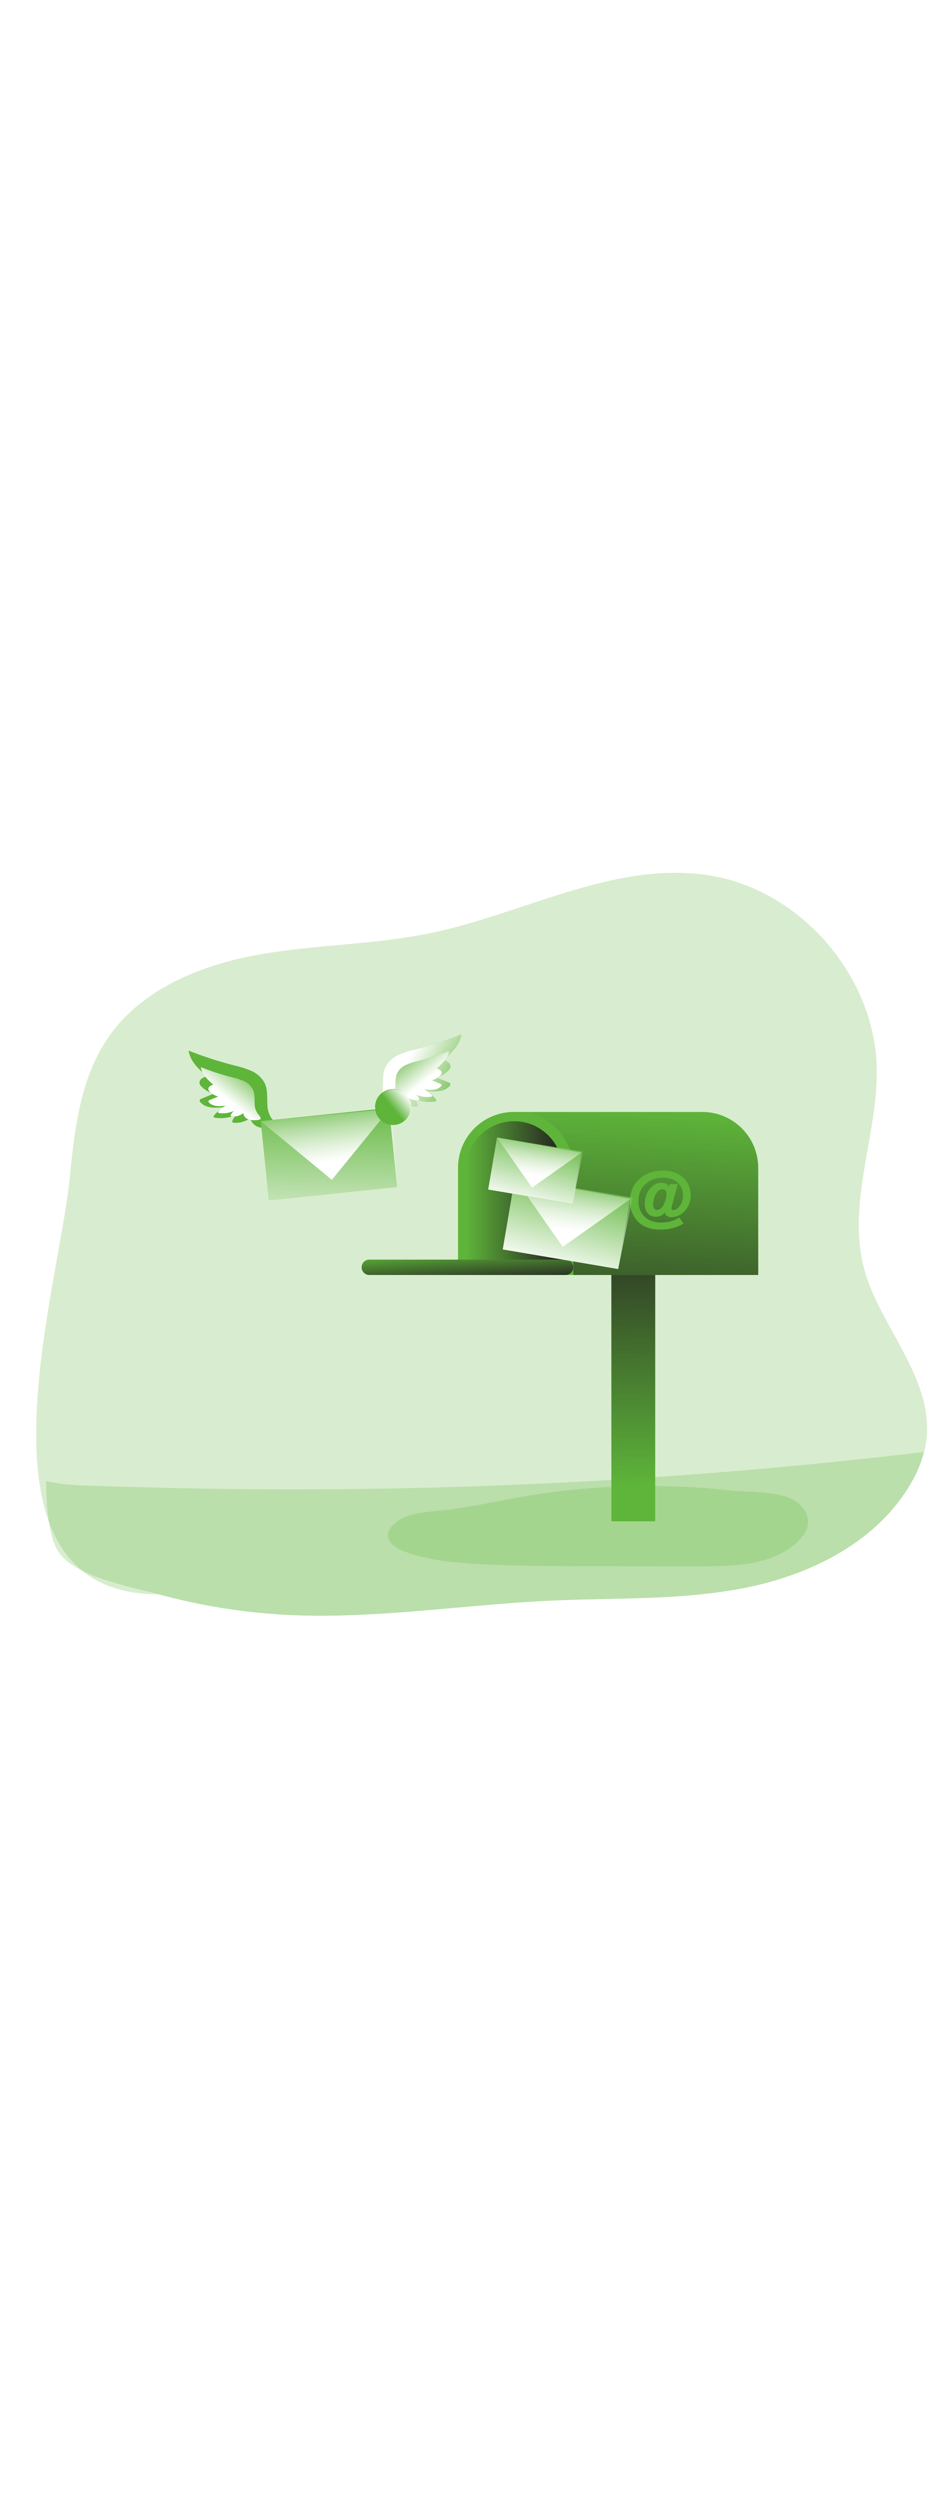 <?xml version="1.0" encoding="UTF-8"?> <svg xmlns="http://www.w3.org/2000/svg" xmlns:xlink="http://www.w3.org/1999/xlink" id="_0298_new_message_1" viewBox="0 0 500 500" data-imageid="message-received-1-3" class="illustrations_image" style="width: 188px;"><defs><style>.cls-1_message-received-1-3{clip-path:url(#clippath);}.cls-2_message-received-1-3{fill:none;}.cls-2_message-received-1-3,.cls-3_message-received-1-3,.cls-4_message-received-1-3,.cls-5_message-received-1-3,.cls-6_message-received-1-3,.cls-7_message-received-1-3,.cls-8_message-received-1-3,.cls-9_message-received-1-3,.cls-10_message-received-1-3,.cls-11_message-received-1-3,.cls-12_message-received-1-3,.cls-13_message-received-1-3,.cls-14_message-received-1-3,.cls-15_message-received-1-3,.cls-16_message-received-1-3,.cls-17_message-received-1-3,.cls-18_message-received-1-3,.cls-19_message-received-1-3{stroke-width:0px;}.cls-3_message-received-1-3{fill:url(#linear-gradient);}.cls-4_message-received-1-3{fill:url(#linear-gradient-11-message-received-1-3);}.cls-5_message-received-1-3{fill:url(#linear-gradient-12-message-received-1-3);}.cls-6_message-received-1-3{fill:url(#linear-gradient-13-message-received-1-3);}.cls-7_message-received-1-3{fill:url(#linear-gradient-10-message-received-1-3);}.cls-8_message-received-1-3{fill:url(#linear-gradient-15-message-received-1-3);}.cls-9_message-received-1-3{fill:url(#linear-gradient-14-message-received-1-3);}.cls-10_message-received-1-3{fill:url(#linear-gradient-4-message-received-1-3);}.cls-11_message-received-1-3{fill:url(#linear-gradient-2-message-received-1-3);}.cls-12_message-received-1-3{fill:url(#linear-gradient-3-message-received-1-3);}.cls-13_message-received-1-3{fill:url(#linear-gradient-8-message-received-1-3);}.cls-14_message-received-1-3{fill:url(#linear-gradient-9-message-received-1-3);}.cls-15_message-received-1-3{fill:url(#linear-gradient-7-message-received-1-3);}.cls-16_message-received-1-3{fill:url(#linear-gradient-5-message-received-1-3);}.cls-17_message-received-1-3{fill:url(#linear-gradient-6-message-received-1-3);}.cls-18_message-received-1-3{isolation:isolate;opacity:.24;}.cls-18_message-received-1-3,.cls-19_message-received-1-3{fill:#68e1fd;}</style><linearGradient id="linear-gradient-message-received-1-3" x1="-732.69" y1="1615.32" x2="-699.43" y2="1634.07" gradientTransform="translate(831.57 1793.46) scale(1 -1)" gradientUnits="userSpaceOnUse"><stop offset="0" stop-color="#fff" stop-opacity="0"></stop><stop offset=".95" stop-color="#fff"></stop></linearGradient><linearGradient id="linear-gradient-2-message-received-1-3" x1="-697.39" y1="1640.95" x2="-711.76" y2="1623.19" xlink:href="#linear-gradient-message-received-1-3"></linearGradient><linearGradient id="linear-gradient-3-message-received-1-3" x1="1767.35" y1="1623.93" x2="1800.6" y2="1642.69" gradientTransform="translate(2014.58 1793.46) rotate(-180)" xlink:href="#linear-gradient-message-received-1-3"></linearGradient><linearGradient id="linear-gradient-4-message-received-1-3" x1="1802.65" y1="1649.57" x2="1788.26" y2="1631.82" gradientTransform="translate(2014.58 1793.46) rotate(-180)" xlink:href="#linear-gradient-message-received-1-3"></linearGradient><linearGradient id="linear-gradient-5-message-received-1-3" x1="-673.09" y1="1635.81" x2="-675.34" y2="1540.89" gradientTransform="translate(849 1803.66) scale(1 -1)" xlink:href="#linear-gradient-message-received-1-3"></linearGradient><linearGradient id="linear-gradient-6-message-received-1-3" x1="951.8" y1="1674.72" x2="929.86" y2="1647.76" gradientTransform="translate(780.22 1997.93) rotate(-48.02) scale(1 -1)" xlink:href="#linear-gradient-message-received-1-3"></linearGradient><linearGradient id="linear-gradient-7-message-received-1-3" x1="-640.04" y1="1629.18" x2="-631.5" y2="1636.03" gradientTransform="translate(849 1803.66) scale(1 -1)" xlink:href="#linear-gradient-message-received-1-3"></linearGradient><linearGradient id="linear-gradient-8-message-received-1-3" x1="-511.18" y1="1428.16" x2="-512.93" y2="1581.56" gradientTransform="translate(849 1803.66) scale(1 -1)" gradientUnits="userSpaceOnUse"><stop offset="0" stop-color="#231f20" stop-opacity="0"></stop><stop offset="1" stop-color="#231f20"></stop></linearGradient><linearGradient id="linear-gradient-9-message-received-1-3" x1="-600.98" y1="1581.41" x2="-549.51" y2="1581.41" xlink:href="#linear-gradient-8-message-received-1-3"></linearGradient><linearGradient id="linear-gradient-10-message-received-1-3" x1="-486.03" y1="1618.14" x2="-495.35" y2="1459.54" gradientTransform="translate(831.57 1793.46) scale(1 -1)" xlink:href="#linear-gradient-8-message-received-1-3"></linearGradient><linearGradient id="linear-gradient-11-message-received-1-3" x1="-600.67" y1="1554.25" x2="-599.5" y2="1534.41" xlink:href="#linear-gradient-8-message-received-1-3"></linearGradient><clipPath id="clippath_message-received-1-3"><path class="cls-2_message-received-1-3" d="M238.81,251.63l60.75,11.11v-55.7c-.02-14.2-11.54-25.7-25.74-25.7h0c-14.22,0-27.9,14.28-27.9,28.49l-7.11,41.8Z"></path></clipPath><linearGradient id="linear-gradient-12-message-received-1-3" x1="475.18" y1="1587.18" x2="432.78" y2="1547.9" gradientTransform="translate(760.68 1802.23) rotate(-32.49) scale(1 -1)" xlink:href="#linear-gradient-message-received-1-3"></linearGradient><linearGradient id="linear-gradient-13-message-received-1-3" x1="471.6" y1="1587.41" x2="451.68" y2="1562.94" gradientTransform="translate(760.68 1802.23) rotate(-32.49) scale(1 -1)" xlink:href="#linear-gradient-message-received-1-3"></linearGradient><linearGradient id="linear-gradient-14-message-received-1-3" x1="470.38" y1="1614.77" x2="439.4" y2="1586.08" gradientTransform="translate(760.68 1802.23) rotate(-32.49) scale(1 -1)" xlink:href="#linear-gradient-message-received-1-3"></linearGradient><linearGradient id="linear-gradient-15-message-received-1-3" x1="467.77" y1="1614.94" x2="453.21" y2="1597.06" gradientTransform="translate(760.68 1802.23) rotate(-32.49) scale(1 -1)" xlink:href="#linear-gradient-message-received-1-3"></linearGradient></defs><g id="background_message-received-1-3"><path class="cls-18_message-received-1-3 targetColor" d="M493.43,349.87c-.24,2.56-.69,5.1-1.37,7.58-1.52,5.76-3.82,11.28-6.85,16.41-17.5,30.53-51.77,48.18-86.24,55.4-34.47,7.22-70.08,5.63-105.25,7.25-47.52,2.15-94.91,10.13-142.42,7.51-22.52-1.26-44.85-4.89-66.62-10.83-104.94,0-53.63-160.26-47.61-221.01,2.6-26.17,5.64-53.61,20.59-75.26,17.67-25.61,48.96-38.39,79.57-43.94,30.61-5.55,62.14-5.27,92.55-11.65,49.73-10.43,97.81-38.56,147.98-30.58,49.23,7.87,89.15,54.7,89.13,104.57,0,34.98-15.87,69.76-6.76,104.6,7.92,30.26,36.35,57.04,33.3,89.96Z" style="fill: rgb(94, 181, 58);"></path><path class="cls-18_message-received-1-3 targetColor" d="M492.02,357.44c-1.52,5.76-3.82,11.28-6.85,16.41-17.5,30.53-51.77,48.18-86.24,55.4-34.47,7.22-70.08,5.63-105.25,7.25-47.52,2.15-94.91,10.13-142.42,7.51-22.51-1.26-44.83-4.89-66.58-10.83-14.59-3.97-44.73-9.12-53.55-22.67-5.52-8.43-6.38-24.23-6.61-37.54,3.3.52,6.58,1.3,9.46,1.58,9.76.91,19.65,1,29.44,1.3,20.74.66,41.49,1.11,62.25,1.33,82.66.88,165.26-1.84,247.8-8.15,39.6-3.03,79.12-6.9,118.56-11.59Z" style="fill: rgb(94, 181, 58);"></path><path class="cls-18_message-received-1-3 targetColor" d="M275.42,381.71c-13.57,2.43-27.05,5.57-40.77,6.9-8.92.87-18.75,1.31-25.21,7.51-1.54,1.31-2.57,3.13-2.88,5.12-.36,4.29,4.11,7.29,8.12,8.86,11.69,4.62,24.4,5.94,36.95,6.75,20.44,1.29,40.93,1.32,61.42,1.34l61.02.05c18.01,0,38-.73,50.91-13.3,2.55-2.49,4.8-5.55,5.24-9.12.71-5.73-3.65-11.12-8.89-13.52-9.12-4.16-22.73-3.29-32.65-4.39-12.9-1.42-25.85-2.21-38.85-2.36-24.95-.3-49.86,1.76-74.42,6.15Z" style="fill: rgb(94, 181, 58);"></path></g><g id="new_messages_message-received-1-3"><path class="cls-19_message-received-1-3 targetColor" d="M142.38,172.71c-.22-3.79.23-7.77-1.33-11.23-1.49-2.96-3.96-5.3-6.98-6.64-3.01-1.31-6.14-2.32-9.35-3.01-8.25-2.12-16.37-4.75-24.3-7.87.8,5.67,5.47,9.92,9.76,13.68-.97.21-1.9.6-2.74,1.15-.84.57-1.3,1.55-1.2,2.56.19.71.58,1.34,1.13,1.82,1.79,1.79,4.05,3.05,6.51,3.65l-6.68,2.74c-.32.09-.61.29-.8.57-.29.52.1,1.15.53,1.57,3.21,3.14,8.34,2.81,12.76,2.27-2.18,1.04-4.1,2.54-5.64,4.39-.22.21-.34.5-.31.8.1.36.53.47.91.53,3.93.55,7.93-.05,11.52-1.72-1.06.83-1.88,1.93-2.39,3.17-.15.28-.15.63,0,.91.18.17.42.26.67.26,3.21.31,6.43-.61,8.98-2.59.11,2.3,2.06,4.18,4.24,4.92,2.22.6,4.55.75,6.83.45,4.56-.32,1.82-2.94.26-4.89-1.53-2.2-2.36-4.81-2.39-7.49Z" style="fill: rgb(94, 181, 58);"></path><path class="cls-3_message-received-1-3" d="M142.38,172.71c-.22-3.79.23-7.77-1.33-11.23-1.49-2.96-3.96-5.3-6.98-6.64-3.01-1.31-6.14-2.32-9.35-3.01-8.25-2.12-16.37-4.75-24.3-7.87.8,5.67,5.47,9.92,9.76,13.68-.97.21-1.9.6-2.74,1.15-.84.57-1.3,1.55-1.2,2.56.19.71.58,1.34,1.13,1.82,1.79,1.79,4.05,3.05,6.51,3.65l-6.68,2.74c-.32.09-.61.29-.8.57-.29.52.1,1.15.53,1.57,3.21,3.14,8.34,2.81,12.76,2.27-2.18,1.04-4.1,2.54-5.64,4.39-.22.21-.34.5-.31.8.1.36.53.47.91.53,3.93.55,7.93-.05,11.52-1.72-1.06.83-1.88,1.93-2.39,3.17-.15.28-.15.63,0,.91.18.17.42.26.67.26,3.21.31,6.43-.61,8.98-2.59.11,2.3,2.06,4.18,4.24,4.92,2.22.6,4.55.75,6.83.45,4.56-.32,1.82-2.94.26-4.89-1.53-2.2-2.36-4.81-2.39-7.49Z"></path><path class="cls-19_message-received-1-3 targetColor" d="M135.6,172.42c-.15-2.59.15-5.31-.91-7.67-1.01-2.03-2.7-3.64-4.78-4.56-2.05-.9-4.19-1.59-6.38-2.06-5.64-1.45-11.18-3.24-16.6-5.38.54,3.87,3.7,6.77,6.66,9.33-.65.15-1.27.42-1.82.79-.57.39-.89,1.06-.82,1.75.12.48.39.91.77,1.24,1.23,1.22,2.77,2.08,4.45,2.5l-4.56,1.88c-.22.06-.42.2-.56.39-.2.36.07.78.36,1.07,2.2,2.15,5.71,1.92,8.75,1.55-1.49.71-2.8,1.74-3.86,3.01-.15.14-.23.34-.21.55.06.24.36.32.6.36,2.68.38,5.42-.03,7.88-1.18-.72.57-1.28,1.32-1.63,2.17-.08.21-.15.47,0,.65.12.12.29.18.46.17,2.2.22,4.4-.41,6.14-1.76.21,1.6,1.34,2.92,2.89,3.35,1.52.41,3.11.51,4.67.31,3.15-.22,1.23-2.01.18-3.35-1.06-1.5-1.65-3.28-1.69-5.11Z" style="fill: rgb(94, 181, 58);"></path><path class="cls-11_message-received-1-3" d="M135.6,172.42c-.15-2.59.15-5.31-.91-7.67-1.01-2.03-2.7-3.64-4.78-4.56-2.05-.9-4.19-1.59-6.38-2.06-5.64-1.45-11.18-3.24-16.6-5.38.54,3.87,3.7,6.77,6.66,9.33-.65.15-1.27.42-1.82.79-.57.39-.89,1.06-.82,1.75.12.48.39.91.77,1.24,1.23,1.22,2.77,2.08,4.45,2.5l-4.56,1.88c-.22.06-.42.2-.56.39-.2.36.07.78.36,1.07,2.2,2.15,5.71,1.92,8.75,1.55-1.49.71-2.8,1.74-3.86,3.01-.15.14-.23.34-.21.55.06.24.36.32.6.36,2.68.38,5.42-.03,7.88-1.18-.72.57-1.28,1.32-1.63,2.17-.08.21-.15.47,0,.65.12.12.29.18.46.17,2.2.22,4.4-.41,6.14-1.76.21,1.6,1.34,2.92,2.89,3.35,1.52.41,3.11.51,4.67.31,3.15-.22,1.23-2.01.18-3.35-1.06-1.5-1.65-3.28-1.69-5.11Z"></path><path class="cls-19_message-received-1-3 targetColor" d="M203.75,164.08c.22-3.79-.23-7.77,1.32-11.23,1.49-2.96,3.96-5.31,6.99-6.65,3.01-1.31,6.14-2.32,9.35-3.01,8.25-2.12,16.36-4.75,24.29-7.87-.79,5.66-5.42,9.91-9.76,13.68.98.21,1.9.61,2.74,1.16.84.56,1.31,1.54,1.2,2.55-.18.71-.57,1.35-1.12,1.82-1.8,1.79-4.05,3.05-6.51,3.65l6.67,2.74c.33.09.61.3.81.57.29.52-.11,1.15-.53,1.56-3.22,3.15-8.35,2.82-12.81,2.27,2.18,1.04,4.1,2.55,5.64,4.4.23.2.34.5.3.8-.09.35-.52.46-.91.52-3.93.55-7.93-.04-11.52-1.71,1.06.83,1.89,1.93,2.4,3.17.16.28.16.63,0,.91-.18.17-.42.27-.67.26-3.21.31-6.42-.61-8.98-2.58-.1,2.3-2.06,4.18-4.23,4.92-2.23.59-4.55.74-6.83.44-4.61-.31-1.82-2.94-.26-4.89,1.69-2.08,2.26-4.9,2.42-7.48Z" style="fill: rgb(94, 181, 58);"></path><path class="cls-12_message-received-1-3" d="M203.75,164.08c.22-3.79-.23-7.77,1.32-11.23,1.49-2.96,3.96-5.31,6.99-6.65,3.01-1.31,6.14-2.32,9.35-3.01,8.25-2.12,16.36-4.75,24.29-7.87-.79,5.66-5.42,9.91-9.76,13.68.98.21,1.9.61,2.74,1.16.84.56,1.31,1.54,1.2,2.55-.18.71-.57,1.35-1.12,1.82-1.8,1.79-4.05,3.05-6.51,3.65l6.67,2.74c.33.09.61.3.81.57.29.52-.11,1.15-.53,1.56-3.22,3.15-8.35,2.82-12.81,2.27,2.18,1.04,4.1,2.55,5.64,4.4.23.2.34.5.3.8-.09.35-.52.46-.91.52-3.93.55-7.93-.04-11.52-1.71,1.06.83,1.89,1.93,2.4,3.17.16.28.16.63,0,.91-.18.17-.42.27-.67.26-3.21.31-6.42-.61-8.98-2.58-.1,2.3-2.06,4.18-4.23,4.92-2.23.59-4.55.74-6.83.44-4.61-.31-1.82-2.94-.26-4.89,1.69-2.08,2.26-4.9,2.42-7.48Z"></path><path class="cls-19_message-received-1-3 targetColor" d="M210.53,163.79c.15-2.59-.15-5.31.91-7.68,1.02-2.03,2.7-3.64,4.78-4.56,2.05-.89,4.19-1.58,6.38-2.05,5.64-1.46,11.18-3.26,16.6-5.39-.55,3.87-3.71,6.78-6.67,9.34.65.15,1.27.41,1.82.78.57.39.89,1.06.83,1.75-.13.49-.4.92-.77,1.25-1.23,1.22-2.77,2.08-4.45,2.49l4.56,1.89c.22.06.41.2.55.38.2.36-.07.79-.36,1.08-2.2,2.14-5.71,1.91-8.75,1.55,1.49.71,2.8,1.74,3.85,3.01.16.14.24.34.21.55-.06.24-.36.32-.6.36-2.68.38-5.42-.03-7.88-1.18.72.57,1.29,1.32,1.64,2.17.11.2.11.44,0,.64-.12.12-.29.19-.46.18-2.2.21-4.39-.42-6.14-1.77-.21,1.6-1.34,2.92-2.89,3.36-1.52.41-3.11.51-4.68.3-3.15-.21-1.22-2.01-.17-3.34,1.06-1.5,1.65-3.28,1.7-5.11Z" style="fill: rgb(94, 181, 58);"></path><path class="cls-10_message-received-1-3" d="M210.53,163.79c.15-2.59-.15-5.31.91-7.68,1.02-2.03,2.7-3.64,4.78-4.56,2.05-.89,4.19-1.58,6.38-2.05,5.64-1.46,11.18-3.26,16.6-5.39-.55,3.87-3.71,6.78-6.67,9.34.65.15,1.27.41,1.82.78.57.39.89,1.06.83,1.75-.13.49-.4.92-.77,1.25-1.23,1.22-2.77,2.08-4.45,2.49l4.56,1.89c.22.06.41.2.55.38.2.36-.07.79-.36,1.08-2.2,2.14-5.71,1.91-8.75,1.55,1.49.71,2.8,1.74,3.85,3.01.16.14.24.34.21.55-.06.24-.36.32-.6.36-2.68.38-5.42-.03-7.88-1.18.72.57,1.29,1.32,1.64,2.17.11.2.11.44,0,.64-.12.12-.29.19-.46.18-2.2.21-4.39-.42-6.14-1.77-.21,1.6-1.34,2.92-2.89,3.36-1.52.41-3.11.51-4.68.3-3.15-.21-1.22-2.01-.17-3.34,1.06-1.5,1.65-3.28,1.7-5.11Z"></path><rect class="cls-19_message-received-1-3 targetColor" x="140.84" y="177.82" width="68.66" height="42.32" transform="translate(-19.56 19.09) rotate(-5.91)" style="fill: rgb(94, 181, 58);"></rect><polygon class="cls-16_message-received-1-3" points="211.5 216.49 143.2 223.55 138.85 181.46 208.39 173.72 211.5 216.49"></polygon><polygon class="cls-17_message-received-1-3" points="138.85 181.46 176.71 212.68 207.46 174.99 138.85 181.46"></polygon><circle class="cls-19_message-received-1-3 targetColor" cx="209.25" cy="173.96" r="9.56" style="fill: rgb(94, 181, 58);"></circle><circle class="cls-15_message-received-1-3" cx="209.44" cy="174.09" r="9.56"></circle></g><g id="inbox_message-received-1-3"><rect class="cls-19_message-received-1-3 targetColor" x="325.55" y="250.46" width="23.33" height="143.87" style="fill: rgb(94, 181, 58);"></rect><rect class="cls-13_message-received-1-3" x="325.55" y="250.46" width="23.33" height="143.87"></rect><path class="cls-19_message-received-1-3 targetColor" d="M403.73,206.29v57.01h-159.84v-57.01c0-16.41,13.3-29.71,29.71-29.71.01,0,.02,0,.04,0h100.34c16.42,0,29.73,13.29,29.75,29.71Z" style="fill: rgb(94, 181, 58);"></path><path class="cls-14_message-received-1-3" d="M273.76,181.52h0c14.21,0,25.74,11.52,25.74,25.74h0v55.7h-51.47v-55.7c0-14.21,11.52-25.74,25.74-25.74Z"></path><path class="cls-7_message-received-1-3" d="M403.74,206.28v57.01h-98.46v-60.34c-2.94-15.76-14.04-23.01-23.18-26.35h91.9c16.41-.01,29.72,13.28,29.74,29.68Z"></path><path class="cls-19_message-received-1-3 targetColor" d="M196.66,255.12h104.5c2.26,0,4.09,1.83,4.09,4.09h0c0,2.26-1.83,4.09-4.09,4.09h-104.5c-2.26,0-4.09-1.83-4.09-4.09h0c0-2.26,1.83-4.09,4.09-4.09Z" style="fill: rgb(94, 181, 58);"></path><path class="cls-4_message-received-1-3" d="M196.66,255.12h104.5c2.26,0,4.09,1.83,4.09,4.09h0c0,2.26-1.83,4.09-4.09,4.09h-104.5c-2.26,0-4.09-1.83-4.09-4.09h0c0-2.26,1.83-4.09,4.09-4.09Z"></path><path class="cls-19_message-received-1-3 targetColor" d="M360.94,214.95c-.22.73-.91,2.94-1.05,3.75l-2.19,8.08c-.1.35-.15.72-.15,1.08-.04.46.3.87.76.91.05,0,.1,0,.15,0,.84-.06,1.65-.38,2.3-.91,1.94-1.75,3.02-4.26,2.94-6.87.08-3.18-1.51-6.17-4.18-7.9-2-1.08-4.24-1.6-6.51-1.53-7.68,0-13.06,5.1-13.06,12.3s4.83,11.56,12.14,11.56c1.88,0,3.76-.27,5.56-.8,1.44-.44,2.82-1.09,4.08-1.92l2.22,3.2c-1.41.92-2.94,1.63-4.56,2.11-2.5.77-5.1,1.17-7.71,1.17-5.12,0-9.12-1.46-12-4.33-2.79-2.88-4.31-6.75-4.22-10.76-.11-4.23,1.49-8.32,4.44-11.35,3.35-3.35,7.74-4.99,13.38-4.99,8.47,0,14.5,5.47,14.5,13.06.06,3.27-1.18,6.43-3.46,8.77-1.79,1.85-4.23,2.92-6.8,2.98-1.22.09-2.39-.45-3.13-1.42-.19-.34-.3-.73-.32-1.12-1.17,1.5-2.98,2.35-4.88,2.29-3.6,0-5.89-2.69-5.89-6.84,0-6.14,4.04-11.24,8.87-11.24,2.03,0,3.05.51,4.04,2.04l.36-1.28,4.34-.03ZM353.45,225.75c.88-1.74,1.37-3.65,1.45-5.6,0-1.5-.84-2.51-2.11-2.51s-2.65.91-3.56,2.62c-.9,1.69-1.39,3.56-1.46,5.47,0,1.92.73,2.94,2.12,2.94s2.65-1.08,3.56-2.93Z" style="fill: rgb(94, 181, 58);"></path><g class="cls-1_message-received-1-3"><rect class="cls-19_message-received-1-3 targetColor" x="282.46" y="204.8" width="38.42" height="62.32" transform="translate(18.61 493.95) rotate(-80.38)" style="fill: rgb(94, 181, 58);"></rect><polygon class="cls-5_message-received-1-3" points="329.16 260.13 267.7 249.71 274.13 211.84 336.84 221.97 329.16 260.13"></polygon><polygon class="cls-6_message-received-1-3" points="274.13 211.84 299.65 248.35 335.72 222.85 274.13 211.84"></polygon><rect class="cls-19_message-received-1-3 targetColor" x="270.71" y="185.03" width="28.07" height="45.53" transform="translate(32.29 453.81) rotate(-80.38)" style="fill: rgb(94, 181, 58);"></rect><polygon class="cls-9_message-received-1-3" points="304.84 225.45 259.95 217.84 264.64 190.17 310.44 197.57 304.84 225.45"></polygon><polygon class="cls-8_message-received-1-3" points="264.64 190.17 283.28 216.84 309.62 198.22 264.64 190.17"></polygon></g></g></svg> 